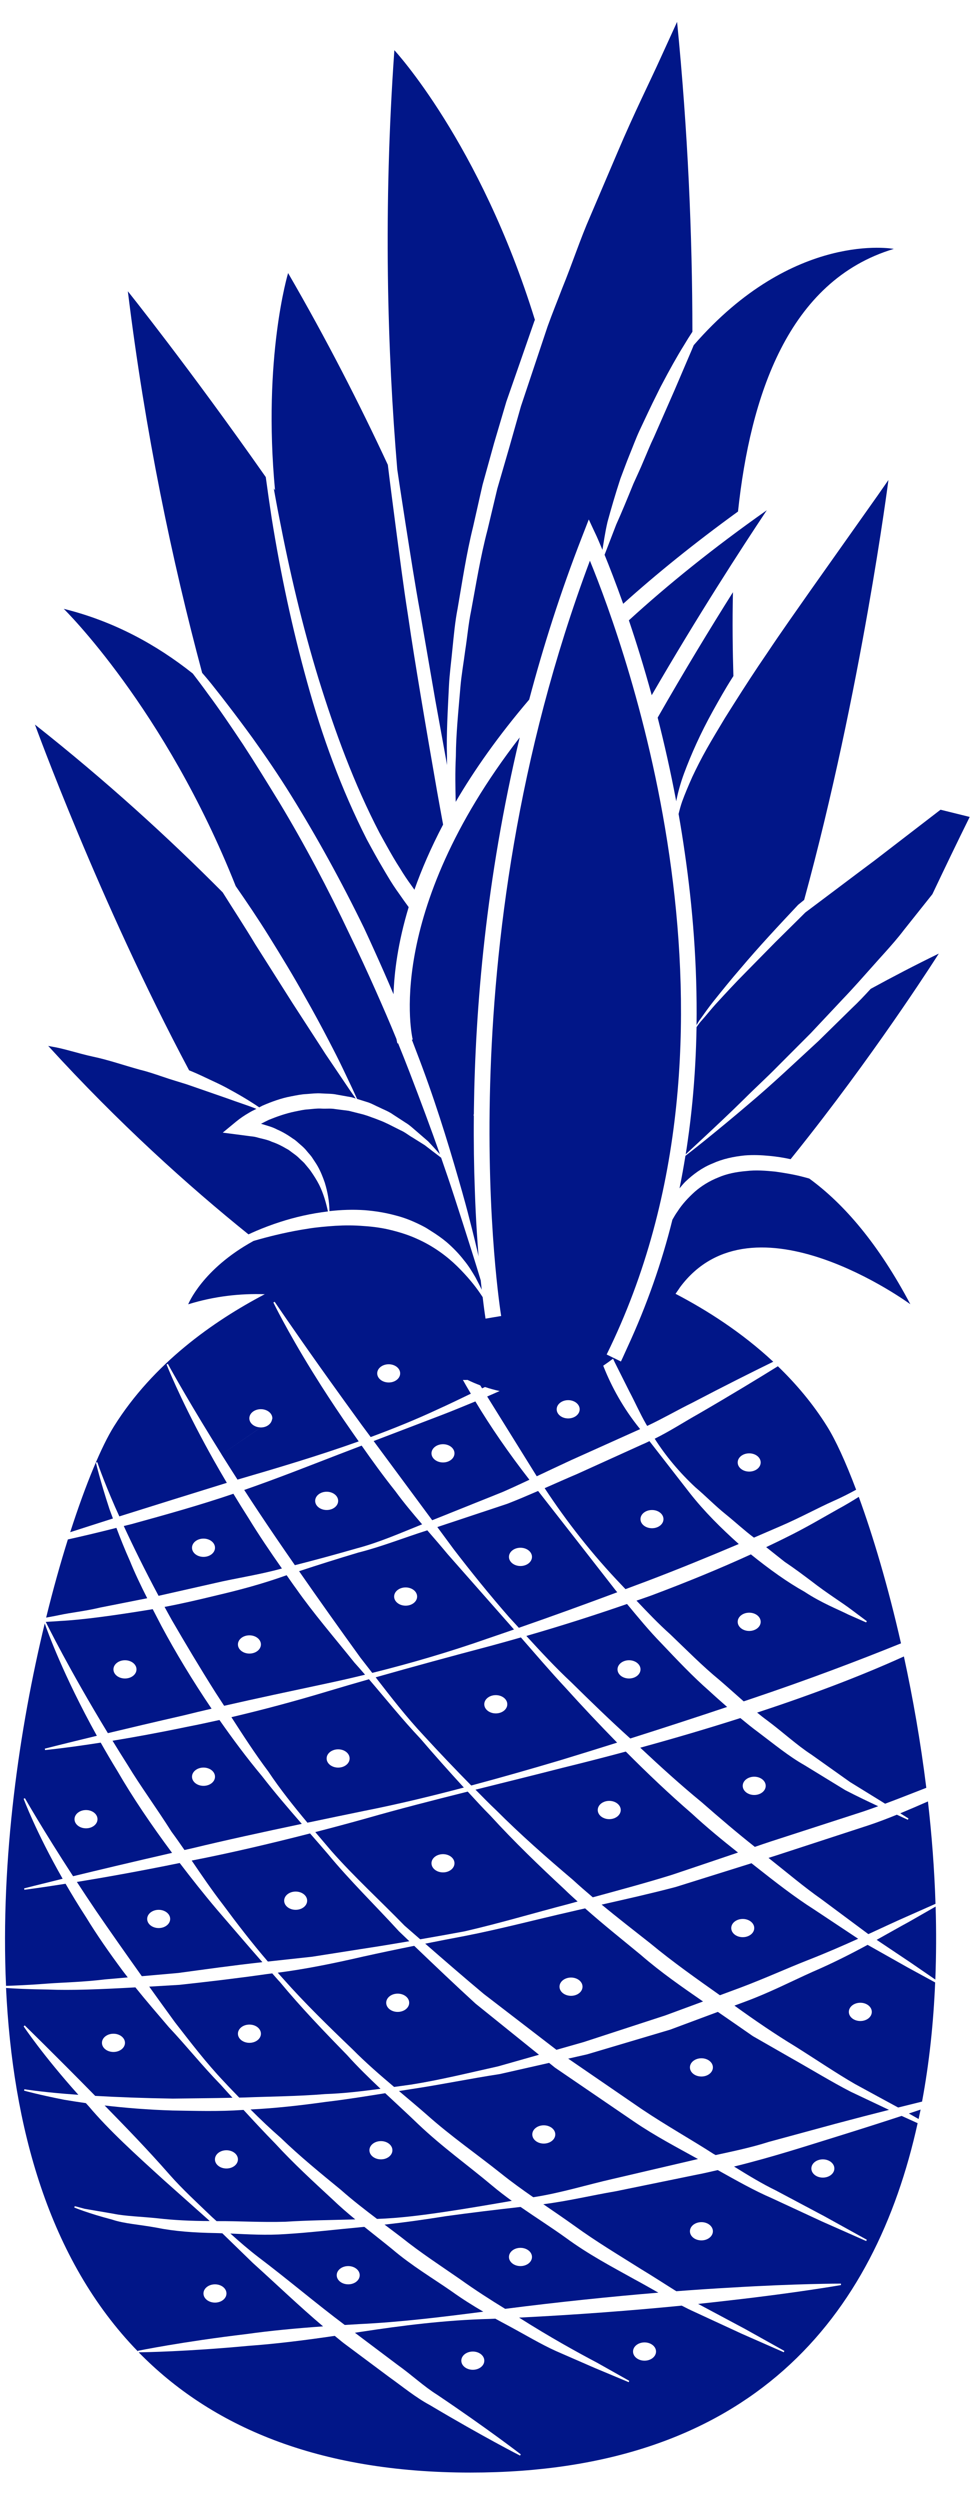 <?xml version="1.0" encoding="UTF-8"?>
<svg width="34px" height="87px" viewBox="0 0 34 87" version="1.1" xmlns="http://www.w3.org/2000/svg" xmlns:xlink="http://www.w3.org/1999/xlink">
    <!-- Generator: Sketch 50.2 (55047) - http://www.bohemiancoding.com/sketch -->
    <title>ananas</title>
    <desc>Created with Sketch.</desc>
    <defs></defs>
    <g id="Page-1" stroke="none" stroke-width="1" fill="none" fill-rule="evenodd">
        <g id="ananas" fill="#011688" fill-rule="nonzero">
            <g id="Group">
                <path d="M29.832,30.396 C29.231,30.85 28.628,31.301 28.026,31.754 L27.807,31.972 L26.979,32.791 L25.936,33.852 C25.585,34.205 25.25,34.569 24.914,34.935 C24.747,35.118 24.596,35.313 24.43,35.499 C24.358,35.575 24.298,35.66 24.24,35.745 C24.226,36.6 24.18,37.467 24.096,38.34 C24.051,38.8 23.997,39.261 23.93,39.724 C23.91,39.873 23.886,40.022 23.862,40.171 C24.025,40.019 24.189,39.867 24.353,39.715 C24.876,39.227 25.399,38.738 25.908,38.235 C26.29,37.852 26.691,37.49 27.069,37.103 L28.213,35.956 L28.944,35.178 L29.32,34.777 C29.694,34.388 30.048,33.983 30.406,33.582 C30.536,33.435 30.667,33.29 30.798,33.145 C31.027,32.889 31.253,32.632 31.459,32.36 L32.447,31.118 C32.874,30.219 33.304,29.321 33.746,28.429 L32.731,28.178 L30.435,29.945 C30.234,30.097 30.031,30.245 29.832,30.396 Z" id="Shape"></path>
                <path d="M31.544,66.701 C31.994,66.502 32.333,66.351 32.556,66.252 C32.518,65.049 32.426,63.856 32.293,62.689 C31.981,62.827 31.658,62.966 31.33,63.102 C31.515,63.218 31.616,63.283 31.616,63.283 L31.593,63.328 C31.593,63.328 31.457,63.266 31.21,63.151 C30.892,63.281 30.566,63.407 30.228,63.519 C29.198,63.855 28.111,64.21 26.988,64.577 C26.909,64.603 26.826,64.629 26.744,64.654 C27.391,65.167 27.99,65.674 28.584,66.091 C29.182,66.535 29.727,66.941 30.219,67.307 C30.721,67.076 31.169,66.865 31.544,66.701 Z" id="Shape"></path>
                <path d="M28.101,68.217 C28.751,67.963 29.333,67.708 29.864,67.468 C29.393,67.155 28.885,66.817 28.327,66.447 C27.657,66.022 26.98,65.494 26.267,64.931 C26.229,64.902 26.189,64.869 26.152,64.84 C25.287,65.112 24.408,65.387 23.512,65.667 C22.667,65.89 21.802,66.085 20.937,66.28 C21.502,66.745 22.072,67.188 22.627,67.625 C23.434,68.293 24.264,68.875 25.053,69.434 C25.297,69.344 25.543,69.252 25.779,69.165 C26.611,68.852 27.377,68.501 28.101,68.217 Z M25.448,67.096 C25.448,66.921 25.626,66.779 25.849,66.779 C26.068,66.779 26.248,66.921 26.248,67.096 C26.248,67.272 26.069,67.413 25.849,67.413 C25.626,67.414 25.448,67.272 25.448,67.096 Z" id="Shape"></path>
                <path d="M26.348,59.598 C26.462,59.691 26.578,59.783 26.695,59.868 C27.25,60.282 27.732,60.732 28.238,61.06 C28.731,61.411 29.184,61.732 29.585,62.017 C30.004,62.276 30.368,62.5 30.67,62.686 C30.716,62.715 30.757,62.742 30.802,62.769 C31.299,62.584 31.775,62.393 32.236,62.215 C32.038,60.614 31.766,59.073 31.456,57.644 C29.957,58.326 28.219,58.983 26.348,59.598 Z" id="Shape"></path>
                <path d="M30.508,67.506 C30.951,67.803 31.352,68.072 31.683,68.293 C32.055,68.549 32.347,68.75 32.55,68.889 C32.582,68.044 32.586,67.194 32.56,66.348 C32.348,66.469 32.035,66.648 31.634,66.878 C31.313,67.052 30.929,67.272 30.508,67.506 Z" id="Shape"></path>
                <path d="M30.193,67.68 C29.635,67.983 28.998,68.309 28.279,68.619 C27.564,68.939 26.808,69.33 25.968,69.643 C25.836,69.692 25.694,69.745 25.559,69.795 C26.282,70.317 26.982,70.794 27.658,71.204 C28.423,71.685 29.113,72.154 29.749,72.521 C30.321,72.833 30.823,73.107 31.256,73.341 C31.555,73.266 31.833,73.198 32.088,73.135 C32.34,71.786 32.486,70.393 32.544,68.989 C32.328,68.87 32.002,68.692 31.579,68.462 C31.194,68.244 30.726,67.981 30.193,67.68 Z M29.941,70.331 C29.718,70.331 29.54,70.189 29.54,70.013 C29.54,69.838 29.718,69.695 29.941,69.695 C30.16,69.695 30.339,69.837 30.339,70.013 C30.339,70.19 30.161,70.331 29.941,70.331 Z" id="Shape"></path>
                <path d="M25.682,64.468 C25.145,64.043 24.603,63.599 24.07,63.106 C23.298,62.439 22.533,61.714 21.778,60.954 C21.051,61.149 20.317,61.338 19.582,61.518 C18.567,61.779 17.551,62.029 16.547,62.28 C16.785,62.518 17.017,62.761 17.263,62.991 C18.117,63.847 19.025,64.645 19.931,65.413 C20.161,65.624 20.395,65.827 20.629,66.026 C21.557,65.772 22.485,65.524 23.389,65.242 C24.167,64.981 24.929,64.723 25.682,64.468 Z M21.202,63.306 C20.98,63.306 20.802,63.164 20.802,62.988 C20.802,62.812 20.98,62.67 21.202,62.67 C21.422,62.67 21.602,62.812 21.602,62.988 C21.601,63.164 21.422,63.306 21.202,63.306 Z" id="Shape"></path>
                <path d="M24.903,74.996 C25.544,74.857 26.169,74.725 26.754,74.537 C27.582,74.313 28.362,74.1 29.085,73.904 C29.758,73.724 30.378,73.564 30.937,73.423 C30.544,73.236 30.096,73.024 29.602,72.79 C28.944,72.451 28.231,72.013 27.437,71.566 C27.04,71.339 26.628,71.102 26.2,70.857 C25.807,70.584 25.401,70.302 24.981,70.013 C24.44,70.214 23.89,70.42 23.323,70.631 C22.385,70.91 21.415,71.198 20.43,71.491 C20.213,71.54 19.992,71.59 19.774,71.64 C20.661,72.249 21.521,72.839 22.336,73.399 C23.204,73.981 24.07,74.464 24.838,74.96 C24.861,74.97 24.881,74.983 24.903,74.996 Z M24.411,72.262 C24.187,72.262 24.01,72.121 24.01,71.945 C24.01,71.769 24.188,71.627 24.411,71.627 C24.63,71.627 24.809,71.769 24.809,71.945 C24.809,72.121 24.629,72.262 24.411,72.262 Z" id="Shape"></path>
                <path d="M26.826,64.082 C27.946,63.719 29.027,63.369 30.053,63.036 C30.225,62.978 30.392,62.917 30.561,62.856 C30.24,62.706 29.852,62.523 29.416,62.297 C28.99,62.037 28.511,61.743 27.989,61.423 C27.452,61.12 26.938,60.696 26.377,60.273 C26.172,60.123 25.968,59.955 25.765,59.788 C24.639,60.148 23.471,60.493 22.281,60.819 C22.989,61.483 23.697,62.125 24.414,62.713 C25.043,63.264 25.656,63.787 26.268,64.271 C26.452,64.207 26.643,64.143 26.826,64.082 Z M25.847,62.147 C25.847,61.971 26.025,61.829 26.248,61.829 C26.468,61.829 26.647,61.971 26.647,62.147 C26.647,62.322 26.469,62.465 26.248,62.465 C26.025,62.465 25.847,62.322 25.847,62.147 Z" id="Shape"></path>
                <path d="M22.912,79.784 C22.645,79.633 22.372,79.477 22.083,79.321 C21.324,78.898 20.486,78.46 19.683,77.869 C19.186,77.512 18.65,77.171 18.116,76.801 C17.242,76.899 16.368,77.004 15.511,77.123 C14.792,77.238 14.084,77.338 13.383,77.416 C13.579,77.564 13.775,77.71 13.966,77.857 C14.643,78.398 15.346,78.855 15.999,79.308 C16.542,79.696 17.07,80.035 17.58,80.347 C19.429,80.11 21.261,79.921 22.912,79.784 Z M18.112,78.224 C18.333,78.224 18.513,78.366 18.513,78.542 C18.513,78.718 18.334,78.859 18.112,78.859 C17.89,78.859 17.712,78.717 17.712,78.542 C17.713,78.366 17.891,78.224 18.112,78.224 Z" id="Shape"></path>
                <path d="M22.344,50.269 C21.628,50.595 20.872,50.938 20.089,51.292 C19.714,51.451 19.337,51.62 18.954,51.788 C19.716,52.949 20.618,54.102 21.63,55.157 C21.676,55.205 21.722,55.253 21.767,55.302 C22.004,55.213 22.243,55.124 22.476,55.037 C23.629,54.6 24.709,54.155 25.709,53.731 C25.112,53.196 24.512,52.606 23.994,51.943 C23.522,51.335 23.054,50.734 22.601,50.151 C22.516,50.191 22.434,50.233 22.344,50.269 Z M23.089,52.865 C23.089,53.041 22.911,53.182 22.69,53.182 C22.467,53.182 22.289,53.04 22.289,52.865 C22.289,52.69 22.467,52.548 22.69,52.548 C22.912,52.548 23.089,52.69 23.089,52.865 Z" id="Shape"></path>
                <path d="M15.361,49.246 L13.003,50.148 C13.631,50.997 14.314,51.921 15.041,52.904 C15.862,52.575 16.683,52.246 17.489,51.922 C17.806,51.784 18.115,51.639 18.424,51.495 C17.697,50.56 17.063,49.637 16.543,48.769 C16.15,48.93 15.757,49.095 15.361,49.246 Z M15.417,50.893 C15.196,50.893 15.016,50.751 15.016,50.576 C15.016,50.4 15.196,50.258 15.417,50.258 C15.638,50.258 15.816,50.4 15.816,50.576 C15.815,50.751 15.638,50.893 15.417,50.893 Z" id="Shape"></path>
                <path d="M11.799,50.609 C10.703,51.032 9.609,51.465 8.499,51.85 C8.66,52.098 8.825,52.353 9.001,52.616 C9.388,53.2 9.816,53.825 10.262,54.468 C10.969,54.289 11.687,54.092 12.417,53.882 C13.192,53.678 13.937,53.349 14.69,53.046 C14.362,52.663 14.044,52.284 13.761,51.896 C13.329,51.353 12.947,50.823 12.586,50.307 L11.799,50.609 Z M11.368,52.548 C11.147,52.548 10.968,52.406 10.968,52.23 C10.968,52.055 11.146,51.912 11.368,51.912 C11.589,51.912 11.768,52.054 11.768,52.23 C11.768,52.406 11.59,52.548 11.368,52.548 Z" id="Shape"></path>
                <path d="M29.886,52.09 C29.665,52.231 29.422,52.376 29.157,52.52 C28.626,52.818 28.033,53.172 27.361,53.501 C27.14,53.613 26.899,53.727 26.663,53.84 C26.883,54.014 27.097,54.187 27.305,54.35 C27.644,54.577 27.95,54.808 28.234,55.021 C28.795,55.458 29.303,55.767 29.636,56.021 C29.972,56.273 30.166,56.417 30.166,56.417 L30.141,56.46 C30.141,56.46 29.922,56.364 29.538,56.194 C29.163,56.005 28.594,55.787 27.991,55.389 C27.405,55.063 26.775,54.611 26.131,54.092 C25.075,54.576 23.906,55.058 22.658,55.525 C22.493,55.585 22.319,55.643 22.15,55.702 C22.533,56.106 22.915,56.508 23.325,56.874 C23.9,57.424 24.449,57.982 25.033,58.461 C25.324,58.711 25.603,58.964 25.88,59.207 C25.989,59.17 26.102,59.133 26.21,59.096 C28.093,58.462 29.83,57.806 31.355,57.188 C30.904,55.198 30.381,53.448 29.886,52.09 Z M26.073,56.757 C25.851,56.757 25.672,56.615 25.672,56.439 C25.672,56.263 25.85,56.121 26.073,56.121 C26.293,56.121 26.472,56.262 26.472,56.439 C26.472,56.615 26.294,56.757 26.073,56.757 Z" id="Shape"></path>
                <path d="M11.997,80.908 C12.171,80.898 12.341,80.887 12.52,80.877 C13.902,80.812 15.358,80.635 16.819,80.446 C16.454,80.233 16.084,80.001 15.716,79.737 C15.056,79.278 14.322,78.843 13.653,78.273 C13.335,78.013 13.006,77.757 12.679,77.494 C12.667,77.494 12.656,77.496 12.645,77.497 C11.71,77.583 10.806,77.692 9.945,77.745 C9.273,77.793 8.627,77.754 8.017,77.726 C8.331,78.008 8.65,78.286 8.987,78.544 C10.026,79.33 11.012,80.171 11.997,80.908 Z M12.119,78.859 C12.339,78.859 12.518,79.001 12.518,79.176 C12.518,79.352 12.34,79.494 12.119,79.494 C11.896,79.494 11.718,79.352 11.718,79.176 C11.718,79.001 11.896,78.859 12.119,78.859 Z" id="Shape"></path>
                <path d="M20.309,71.064 C21.278,70.748 22.231,70.437 23.155,70.135 C23.601,69.971 24.037,69.809 24.466,69.651 C23.751,69.156 23.007,68.644 22.305,68.034 C21.667,67.507 21.004,66.981 20.362,66.411 C20.192,66.45 20.021,66.487 19.853,66.528 C18.626,66.807 17.408,67.13 16.193,67.368 C15.723,67.456 15.26,67.547 14.798,67.639 C15.476,68.231 16.156,68.82 16.835,69.388 C17.695,70.05 18.54,70.7 19.364,71.333 C19.677,71.243 19.996,71.153 20.309,71.064 Z M19.872,68.818 C20.093,68.818 20.272,68.96 20.272,69.136 C20.272,69.312 20.094,69.454 19.872,69.454 C19.65,69.454 19.471,69.312 19.471,69.136 C19.472,68.96 19.651,68.818 19.872,68.818 Z" id="Shape"></path>
                <path d="M4.572,53.04 C4.484,53.063 4.395,53.082 4.307,53.105 C4.626,53.795 5.028,54.617 5.518,55.534 C6.129,55.396 6.779,55.249 7.47,55.093 C8.211,54.918 9.011,54.805 9.811,54.583 C9.393,53.987 8.997,53.4 8.655,52.84 C8.466,52.545 8.291,52.261 8.122,51.982 C6.952,52.381 5.762,52.712 4.572,53.04 Z M7.082,54.179 C6.861,54.179 6.682,54.037 6.682,53.861 C6.682,53.686 6.86,53.543 7.082,53.543 C7.303,53.543 7.482,53.685 7.482,53.861 C7.482,54.037 7.303,54.179 7.082,54.179 Z" id="Shape"></path>
                <path d="M27.07,47.545 C26.394,47.965 25.446,48.542 24.295,49.21 C23.819,49.476 23.33,49.796 22.784,50.067 C23.169,50.673 23.652,51.248 24.199,51.757 C24.563,52.065 24.891,52.405 25.254,52.696 C25.592,52.969 25.903,53.26 26.237,53.509 C26.557,53.371 26.873,53.235 27.172,53.105 C27.854,52.811 28.45,52.482 29.003,52.235 C29.294,52.107 29.555,51.972 29.794,51.842 C29.425,50.862 29.075,50.105 28.784,49.64 C28.292,48.851 27.704,48.157 27.07,47.545 Z M26.073,51.211 C25.851,51.211 25.672,51.069 25.672,50.893 C25.672,50.718 25.85,50.576 26.073,50.576 C26.293,50.576 26.472,50.718 26.472,50.893 C26.472,51.069 26.294,51.211 26.073,51.211 Z" id="Shape"></path>
                <path d="M10.972,63.756 C11.157,63.974 11.343,64.192 11.529,64.411 C12.323,65.312 13.229,66.139 14.078,67.012 C14.259,67.171 14.441,67.328 14.623,67.487 C15.132,67.399 15.644,67.308 16.159,67.212 C17.364,66.936 18.569,66.576 19.784,66.259 C19.89,66.229 19.994,66.201 20.101,66.172 C19.945,66.03 19.789,65.89 19.638,65.741 C18.761,64.926 17.886,64.084 17.067,63.186 C16.795,62.914 16.537,62.628 16.277,62.347 C15.071,62.649 13.886,62.953 12.75,63.278 C12.144,63.448 11.553,63.606 10.972,63.756 Z M15.417,64.524 C15.638,64.524 15.816,64.666 15.816,64.841 C15.816,65.016 15.638,65.159 15.417,65.159 C15.196,65.159 15.016,65.017 15.016,64.841 C15.015,64.665 15.195,64.524 15.417,64.524 Z" id="Shape"></path>
                <path d="M10.699,63.429 C11.346,63.293 12.005,63.156 12.686,63.016 C13.815,62.793 14.974,62.515 16.142,62.206 C15.627,61.645 15.122,61.077 14.633,60.507 C13.996,59.832 13.424,59.118 12.84,58.437 C12.364,58.573 11.895,58.71 11.435,58.848 C10.25,59.206 9.116,59.507 8.053,59.757 C8.454,60.38 8.868,61.022 9.338,61.649 C9.745,62.26 10.212,62.846 10.699,63.429 Z M11.768,60.876 C11.989,60.876 12.167,61.018 12.167,61.194 C12.167,61.37 11.989,61.512 11.768,61.512 C11.547,61.512 11.367,61.37 11.367,61.194 C11.367,61.018 11.547,60.876 11.768,60.876 Z" id="Shape"></path>
                <path d="M6.008,73.445 C5.125,73.418 4.332,73.35 3.641,73.27 C4.334,73.98 5.116,74.78 5.908,75.685 C6.353,76.19 6.865,76.658 7.372,77.146 C7.426,77.195 7.483,77.245 7.537,77.295 C8.28,77.288 9.081,77.342 9.932,77.316 C10.705,77.267 11.522,77.257 12.362,77.234 C12.093,77.012 11.829,76.785 11.574,76.54 C10.898,75.914 10.209,75.282 9.577,74.594 C9.201,74.21 8.836,73.818 8.475,73.424 C7.603,73.486 6.771,73.456 6.008,73.445 Z M7.88,74.828 C8.101,74.828 8.28,74.97 8.28,75.145 C8.28,75.321 8.102,75.463 7.88,75.463 C7.658,75.463 7.48,75.321 7.48,75.145 C7.481,74.969 7.658,74.828 7.88,74.828 Z" id="Shape"></path>
                <path d="M3.754,60.313 C4.491,60.136 5.381,59.926 6.395,59.694 C6.705,59.616 7.031,59.539 7.363,59.462 C6.693,58.472 6.107,57.497 5.621,56.589 C5.517,56.388 5.414,56.192 5.315,55.999 C3.996,56.215 2.889,56.368 2.103,56.409 C1.912,56.423 1.743,56.433 1.593,56.441 C1.643,56.544 2.395,58.076 3.754,60.313 Z M4.349,57.776 C4.57,57.776 4.75,57.918 4.75,58.093 C4.75,58.269 4.571,58.411 4.349,58.411 C4.127,58.411 3.948,58.27 3.948,58.093 C3.948,57.919 4.127,57.776 4.349,57.776 Z" id="Shape"></path>
                <path d="M2.081,56.201 C2.471,56.117 2.951,56.07 3.493,55.941 C3.981,55.844 4.532,55.735 5.123,55.618 C4.895,55.167 4.689,54.735 4.523,54.325 C4.337,53.91 4.185,53.524 4.051,53.169 C3.49,53.312 2.927,53.447 2.362,53.572 C2.104,54.395 1.847,55.31 1.606,56.292 C1.748,56.267 1.905,56.237 2.081,56.201 Z" id="Shape"></path>
                <path d="M17.07,57.277 C15.719,57.634 14.375,58 13.073,58.37 C13.6,59.052 14.14,59.75 14.75,60.401 C15.285,60.984 15.837,61.564 16.399,62.135 C17.432,61.859 18.47,61.562 19.508,61.253 C20.165,61.053 20.822,60.849 21.476,60.643 C20.867,60.021 20.265,59.383 19.677,58.731 C19.144,58.159 18.638,57.566 18.127,56.982 C17.777,57.081 17.425,57.182 17.07,57.277 Z M17.254,59.626 C17.032,59.626 16.853,59.484 16.853,59.308 C16.853,59.132 17.031,58.99 17.254,58.99 C17.474,58.99 17.654,59.132 17.654,59.308 C17.654,59.484 17.475,59.626 17.254,59.626 Z" id="Shape"></path>
                <path d="M8.599,81.222 C9.395,81.11 10.289,81.025 11.243,80.957 C10.427,80.267 9.625,79.495 8.801,78.752 C8.445,78.406 8.092,78.062 7.737,77.718 C7.662,77.715 7.584,77.711 7.51,77.71 C6.756,77.697 6.067,77.649 5.464,77.525 C4.857,77.413 4.325,77.385 3.901,77.241 C3.042,77.016 2.584,76.82 2.584,76.82 L2.602,76.773 C2.602,76.773 2.722,76.805 2.949,76.866 C3.179,76.906 3.516,76.963 3.945,77.037 C4.364,77.124 4.901,77.135 5.501,77.198 C6.035,77.26 6.643,77.291 7.297,77.292 C7.286,77.282 7.276,77.271 7.265,77.26 C6.737,76.791 6.22,76.328 5.716,75.88 C4.72,74.976 3.787,74.128 3.092,73.302 C3.055,73.263 3.023,73.227 2.988,73.188 C2.715,73.149 2.465,73.11 2.239,73.072 C1.341,72.896 0.838,72.754 0.838,72.754 L0.849,72.705 C0.849,72.705 1.362,72.789 2.267,72.864 C2.41,72.876 2.566,72.888 2.727,72.899 C1.495,71.525 0.822,70.517 0.822,70.517 L0.861,70.484 C0.86,70.484 1.857,71.454 3.313,72.936 C4.076,72.98 4.986,73.015 6.014,73.031 C6.66,73.021 7.361,73.018 8.09,73.001 C7.955,72.851 7.816,72.702 7.683,72.551 C7.04,71.892 6.479,71.185 5.877,70.547 C5.476,70.076 5.079,69.618 4.712,69.16 C3.497,69.228 2.463,69.269 1.67,69.235 C0.989,69.227 0.492,69.201 0.21,69.181 C0.437,73.98 1.689,78.631 4.799,81.829 L4.796,81.807 C4.799,81.808 6.311,81.494 8.599,81.222 Z M7.482,79.494 C7.703,79.494 7.881,79.636 7.881,79.812 C7.881,79.988 7.703,80.13 7.482,80.13 C7.261,80.13 7.081,79.989 7.081,79.812 C7.081,79.636 7.26,79.494 7.482,79.494 Z M3.948,70.773 C4.168,70.773 4.349,70.915 4.349,71.09 C4.349,71.266 4.169,71.408 3.948,71.408 C3.726,71.408 3.548,71.266 3.548,71.09 C3.548,70.915 3.726,70.773 3.948,70.773 Z" id="Shape"></path>
                <path d="M21.934,60.499 C23.081,60.135 24.209,59.768 25.304,59.401 C25.099,59.22 24.893,59.04 24.686,58.848 C24.109,58.343 23.565,57.766 23.012,57.183 C22.594,56.755 22.208,56.285 21.821,55.818 C20.691,56.209 19.515,56.585 18.317,56.93 C18.82,57.479 19.328,58.028 19.878,58.542 C20.556,59.209 21.236,59.872 21.934,60.499 Z M21.891,57.776 C22.11,57.776 22.29,57.918 22.29,58.093 C22.29,58.269 22.111,58.411 21.891,58.411 C21.668,58.411 21.49,58.27 21.49,58.093 C21.491,57.919 21.668,57.776 21.891,57.776 Z" id="Shape"></path>
                <path d="M17.655,52.331 C16.85,52.599 16.035,52.87 15.219,53.141 C15.409,53.398 15.598,53.655 15.793,53.919 C16.392,54.7 17.032,55.493 17.713,56.273 C17.828,56.397 17.943,56.522 18.056,56.647 C19.223,56.242 20.371,55.824 21.481,55.41 C21.462,55.387 21.443,55.363 21.422,55.34 C20.508,54.166 19.596,52.998 18.726,51.885 C18.374,52.037 18.019,52.19 17.655,52.331 Z M18.112,54.497 C17.891,54.497 17.712,54.355 17.712,54.179 C17.712,54.004 17.89,53.861 18.112,53.861 C18.334,53.861 18.513,54.004 18.513,54.179 C18.513,54.355 18.334,54.497 18.112,54.497 Z" id="Shape"></path>
                <path d="M15.583,54.09 C15.346,53.804 15.107,53.528 14.87,53.255 C14.061,53.511 13.275,53.826 12.465,54.03 C11.763,54.24 11.079,54.455 10.408,54.677 C11.073,55.635 11.787,56.641 12.546,57.691 C12.682,57.864 12.817,58.039 12.954,58.216 C14.288,57.884 15.65,57.485 16.99,57.014 C17.29,56.913 17.588,56.809 17.887,56.706 C17.79,56.596 17.695,56.484 17.597,56.376 C16.91,55.598 16.236,54.831 15.583,54.09 Z M14.116,55.877 C13.895,55.877 13.716,55.735 13.716,55.56 C13.716,55.384 13.894,55.242 14.116,55.242 C14.338,55.242 14.516,55.384 14.516,55.56 C14.516,55.735 14.337,55.877 14.116,55.877 Z" id="Shape"></path>
                <path d="M7.801,72.446 C7.971,72.632 8.15,72.813 8.326,72.996 C8.392,72.994 8.454,72.994 8.521,72.992 C9.41,72.956 10.35,72.953 11.319,72.873 C11.952,72.852 12.593,72.776 13.242,72.689 C12.841,72.31 12.444,71.924 12.074,71.511 C11.266,70.683 10.466,69.849 9.74,68.972 C9.647,68.874 9.563,68.772 9.474,68.673 C9.407,68.681 9.338,68.692 9.272,68.699 C8.2,68.852 7.181,68.97 6.242,69.072 C5.879,69.093 5.531,69.114 5.193,69.134 C5.483,69.54 5.781,69.952 6.09,70.377 C6.624,71.063 7.17,71.783 7.801,72.446 Z M8.68,70.455 C8.901,70.455 9.08,70.596 9.08,70.773 C9.08,70.948 8.902,71.09 8.68,71.09 C8.458,71.09 8.28,70.948 8.28,70.773 C8.28,70.597 8.458,70.455 8.68,70.455 Z" id="Shape"></path>
                <path d="M9.976,54.818 C9.966,54.822 9.955,54.825 9.944,54.828 C9.134,55.118 8.332,55.332 7.567,55.511 C6.92,55.669 6.311,55.81 5.727,55.92 C5.811,56.074 5.896,56.23 5.985,56.388 C6.443,57.177 6.948,58.027 7.507,58.911 C7.604,59.058 7.701,59.209 7.8,59.361 C8.903,59.109 10.103,58.854 11.369,58.584 C11.809,58.491 12.254,58.389 12.704,58.279 C12.581,58.137 12.459,57.995 12.334,57.858 C11.623,56.972 10.901,56.135 10.302,55.279 C10.186,55.123 10.086,54.973 9.976,54.818 Z M8.68,57.544 C8.459,57.544 8.28,57.402 8.28,57.227 C8.28,57.051 8.458,56.909 8.68,56.909 C8.902,56.909 9.08,57.051 9.08,57.227 C9.079,57.402 8.901,57.544 8.68,57.544 Z" id="Shape"></path>
                <path d="M3.647,68.883 C3.902,68.861 4.172,68.837 4.446,68.813 C4.39,68.739 4.332,68.666 4.277,68.593 C3.798,67.948 3.364,67.325 2.999,66.725 C2.732,66.314 2.495,65.923 2.282,65.554 C1.372,65.698 0.849,65.764 0.849,65.764 L0.839,65.715 C0.839,65.715 1.325,65.59 2.18,65.38 C1.237,63.726 0.822,62.596 0.822,62.596 L0.867,62.576 C0.867,62.576 1.476,63.651 2.543,65.292 C3.418,65.079 4.593,64.799 5.988,64.479 C5.26,63.5 4.612,62.541 4.09,61.638 C3.88,61.295 3.686,60.964 3.505,60.643 C2.293,60.832 1.568,60.902 1.568,60.902 L1.56,60.852 C1.56,60.852 2.232,60.68 3.371,60.405 C2.2,58.292 1.649,56.762 1.557,56.495 C0.677,60.132 0.011,64.678 0.21,69.107 C0.494,69.099 0.994,69.08 1.674,69.027 C2.222,68.987 2.885,68.976 3.647,68.883 Z M2.994,62.989 C3.215,62.989 3.393,63.131 3.393,63.307 C3.393,63.482 3.215,63.625 2.994,63.625 C2.772,63.625 2.593,63.483 2.593,63.307 C2.594,63.131 2.772,62.989 2.994,62.989 Z" id="Shape"></path>
                <path d="M6.671,64.747 C7.016,65.254 7.369,65.774 7.762,66.284 C8.25,66.943 8.764,67.612 9.322,68.261 C9.827,68.207 10.339,68.15 10.866,68.093 C11.425,68.005 11.997,67.915 12.579,67.824 C13.127,67.741 13.685,67.65 14.245,67.554 C14.126,67.439 14.006,67.325 13.885,67.21 C13.058,66.304 12.177,65.448 11.41,64.518 C11.204,64.277 10.997,64.039 10.79,63.803 C9.352,64.172 7.99,64.488 6.767,64.728 C6.734,64.734 6.704,64.74 6.671,64.747 Z M10.289,65.826 C10.51,65.826 10.689,65.967 10.689,66.143 C10.689,66.319 10.511,66.461 10.289,66.461 C10.067,66.461 9.889,66.319 9.889,66.143 C9.889,65.968 10.067,65.826 10.289,65.826 Z" id="Shape"></path>
                <path d="M31.968,73.741 C31.99,73.631 32.015,73.522 32.038,73.413 C31.908,73.456 31.772,73.502 31.629,73.549 C31.751,73.618 31.864,73.682 31.968,73.741 Z" id="Shape"></path>
                <path d="M24.136,75.169 C24.188,75.156 24.24,75.146 24.29,75.134 C23.58,74.739 22.811,74.34 22.058,73.827 C21.185,73.232 20.266,72.604 19.315,71.954 C19.246,71.9 19.177,71.843 19.109,71.788 C18.535,71.918 17.966,72.047 17.391,72.177 C16.36,72.334 15.339,72.547 14.326,72.698 C14.177,72.72 14.032,72.744 13.884,72.767 C14.206,73.039 14.529,73.309 14.842,73.583 C15.685,74.337 16.603,74.971 17.444,75.643 C17.81,75.936 18.184,76.204 18.557,76.463 C19.5,76.32 20.416,76.032 21.332,75.824 C22.287,75.601 23.227,75.381 24.136,75.169 Z M18.923,74.596 C18.702,74.596 18.524,74.454 18.524,74.278 C18.524,74.102 18.702,73.96 18.923,73.96 C19.144,73.96 19.324,74.102 19.324,74.278 C19.324,74.453 19.145,74.596 18.923,74.596 Z" id="Shape"></path>
                <path d="M8.719,73.409 C9.057,73.748 9.405,74.079 9.77,74.397 C10.436,75.041 11.157,75.628 11.862,76.206 C12.271,76.568 12.697,76.897 13.121,77.218 C13.9,77.191 14.692,77.089 15.493,76.97 C16.258,76.856 17.035,76.723 17.811,76.589 C17.58,76.422 17.351,76.247 17.128,76.06 C16.296,75.361 15.38,74.707 14.553,73.919 C14.178,73.557 13.79,73.203 13.406,72.843 C12.71,72.954 12.022,73.065 11.347,73.144 C10.441,73.271 9.563,73.368 8.719,73.409 Z M13.257,74.51 C13.477,74.51 13.656,74.652 13.656,74.828 C13.656,75.003 13.478,75.145 13.257,75.145 C13.035,75.145 12.856,75.003 12.856,74.828 C12.856,74.652 13.035,74.51 13.257,74.51 Z" id="Shape"></path>
                <path d="M3.344,66.499 C3.821,67.196 4.36,67.963 4.935,68.771 C5.34,68.735 5.762,68.698 6.204,68.659 C7.11,68.537 8.093,68.397 9.131,68.283 C8.589,67.667 8.065,67.049 7.548,66.451 C7.089,65.909 6.663,65.368 6.254,64.832 C4.815,65.126 3.592,65.342 2.675,65.491 C2.883,65.81 3.105,66.145 3.344,66.499 Z M5.523,66.461 C5.742,66.461 5.922,66.603 5.922,66.779 C5.922,66.954 5.743,67.096 5.523,67.096 C5.3,67.096 5.122,66.954 5.122,66.779 C5.122,66.603 5.3,66.461 5.523,66.461 Z" id="Shape"></path>
                <path d="M17.333,71.909 C17.809,71.773 18.281,71.64 18.757,71.505 C18.033,70.922 17.298,70.329 16.55,69.726 C15.835,69.072 15.124,68.394 14.414,67.714 C13.808,67.836 13.211,67.961 12.626,68.091 C11.611,68.325 10.624,68.526 9.666,68.649 C9.731,68.721 9.793,68.795 9.859,68.866 C10.612,69.715 11.437,70.519 12.268,71.315 C12.727,71.779 13.22,72.207 13.715,72.625 C13.91,72.598 14.105,72.571 14.301,72.544 C15.31,72.385 16.32,72.134 17.333,71.909 Z M13.84,70.014 C13.618,70.014 13.44,69.872 13.44,69.696 C13.44,69.52 13.618,69.378 13.84,69.378 C14.06,69.378 14.24,69.52 14.24,69.696 C14.24,69.872 14.061,70.014 13.84,70.014 Z" id="Shape"></path>
                <path d="M5.969,63.744 C6.121,63.95 6.27,64.163 6.42,64.38 C6.507,64.36 6.589,64.341 6.678,64.322 C7.831,64.043 9.128,63.76 10.502,63.47 C10.023,62.919 9.553,62.371 9.12,61.811 C8.578,61.163 8.094,60.507 7.637,59.855 C7.239,59.944 6.854,60.026 6.484,60.098 C5.51,60.301 4.643,60.458 3.916,60.577 C4.083,60.85 4.258,61.13 4.442,61.421 C4.887,62.157 5.441,62.909 5.969,63.744 Z M7.082,61.511 C7.303,61.511 7.482,61.653 7.482,61.829 C7.482,62.005 7.304,62.147 7.082,62.147 C6.861,62.147 6.682,62.005 6.682,61.829 C6.682,61.654 6.861,61.511 7.082,61.511 Z" id="Shape"></path>
                <path d="M29.203,74.327 C28.112,74.664 26.884,75.067 25.545,75.395 C26.051,75.709 26.53,75.999 26.99,76.222 C27.647,76.572 28.219,76.876 28.692,77.127 C29.628,77.645 30.165,77.942 30.165,77.942 L30.144,77.988 C30.144,77.988 29.585,77.74 28.604,77.306 C28.118,77.08 27.527,76.806 26.848,76.491 C26.262,76.239 25.645,75.891 24.978,75.518 C24.737,75.572 24.503,75.63 24.255,75.676 C23.335,75.864 22.385,76.059 21.419,76.257 C20.589,76.398 19.757,76.599 18.908,76.706 C19.269,76.954 19.627,77.197 19.969,77.442 C20.768,78.022 21.57,78.498 22.298,78.958 C22.738,79.224 23.146,79.491 23.536,79.734 C24.21,79.683 24.847,79.64 25.434,79.608 C27.735,79.468 29.266,79.469 29.266,79.469 L29.266,79.52 C29.266,79.52 27.734,79.788 25.445,80.047 C25.082,80.09 24.694,80.133 24.295,80.175 C24.299,80.177 24.304,80.18 24.308,80.182 C24.928,80.512 25.466,80.801 25.911,81.038 C26.792,81.53 27.296,81.811 27.296,81.811 L27.277,81.858 C27.277,81.858 26.747,81.625 25.82,81.217 C25.363,81.006 24.804,80.748 24.164,80.451 C24.019,80.386 23.871,80.312 23.723,80.235 C22.018,80.404 20.065,80.553 18.064,80.652 C19.152,81.343 20.101,81.864 20.781,82.223 C21.492,82.623 21.898,82.852 21.898,82.852 L21.879,82.899 C21.879,82.899 21.449,82.718 20.694,82.403 C20.32,82.24 19.864,82.041 19.342,81.813 C18.822,81.578 18.271,81.246 17.652,80.913 C17.516,80.841 17.377,80.766 17.238,80.689 C17.169,80.692 17.102,80.696 17.034,80.698 C15.497,80.737 13.971,80.931 12.547,81.149 C12.481,81.16 12.417,81.169 12.351,81.179 C12.863,81.564 13.359,81.939 13.831,82.293 C14.329,82.648 14.756,83.051 15.208,83.333 C16.981,84.526 18.123,85.41 18.123,85.41 L18.098,85.454 C18.098,85.454 16.821,84.805 14.961,83.697 C14.481,83.441 14.029,83.069 13.526,82.708 C13.032,82.338 12.509,81.948 11.967,81.545 C11.86,81.463 11.756,81.372 11.649,81.287 C10.563,81.448 9.544,81.571 8.64,81.635 C6.506,81.835 5.024,81.857 4.826,81.86 C7.332,84.422 11.033,86.045 16.373,86.045 C26.162,86.045 30.459,80.597 31.934,73.886 C31.769,73.811 31.582,73.726 31.377,73.633 C30.746,73.84 30.016,74.074 29.203,74.327 Z M28.635,75.78 C28.414,75.78 28.236,75.638 28.236,75.463 C28.236,75.287 28.414,75.145 28.635,75.145 C28.856,75.145 29.036,75.287 29.036,75.463 C29.036,75.638 28.857,75.78 28.635,75.78 Z M24.411,77.965 C24.187,77.965 24.01,77.823 24.01,77.648 C24.01,77.472 24.188,77.33 24.411,77.33 C24.63,77.33 24.809,77.472 24.809,77.648 C24.808,77.823 24.629,77.965 24.411,77.965 Z M16.455,82.468 C16.233,82.468 16.054,82.326 16.054,82.151 C16.054,81.975 16.233,81.833 16.455,81.833 C16.675,81.833 16.854,81.975 16.854,82.151 C16.854,82.326 16.675,82.468 16.455,82.468 Z M22.43,82.151 C22.208,82.151 22.03,82.009 22.03,81.833 C22.03,81.657 22.208,81.515 22.43,81.515 C22.651,81.515 22.83,81.657 22.83,81.833 C22.83,82.009 22.651,82.151 22.43,82.151 Z" id="Shape"></path>
                <path d="M6.663,37.28 C6.918,37.386 7.159,37.504 7.387,37.611 C7.617,37.716 7.831,37.822 8.023,37.932 C8.468,38.173 8.809,38.391 9.021,38.536 C9.059,38.517 9.096,38.496 9.133,38.477 C9.457,38.337 9.791,38.215 10.139,38.151 C10.313,38.118 10.486,38.08 10.664,38.073 C10.841,38.06 11.016,38.037 11.193,38.051 C11.37,38.064 11.548,38.055 11.72,38.092 L12.239,38.185 L12.379,38.228 C12.324,38.15 12.251,38.045 12.156,37.909 C11.955,37.611 11.668,37.183 11.321,36.671 C11.283,36.61 11.241,36.544 11.2,36.482 C10.893,36.008 10.547,35.474 10.177,34.903 C9.794,34.299 9.388,33.655 8.979,33.011 C8.949,32.962 8.918,32.915 8.887,32.867 C8.513,32.243 8.117,31.641 7.751,31.056 C5.87,29.159 3.696,27.175 1.216,25.215 C1.216,25.215 3.444,31.354 6.581,37.248 C6.607,37.258 6.636,37.269 6.663,37.28 Z" id="Shape"></path>
                <path d="M8.215,39.033 C8.368,38.908 8.509,38.814 8.665,38.724 C8.748,38.672 8.837,38.632 8.924,38.588 C8.912,38.584 8.904,38.58 8.891,38.576 C8.655,38.479 8.305,38.37 7.896,38.22 C7.604,38.119 7.271,38.003 6.923,37.882 C6.78,37.832 6.641,37.785 6.493,37.733 C6.234,37.651 5.965,37.574 5.697,37.482 C5.428,37.391 5.156,37.296 4.875,37.228 C4.32,37.075 3.772,36.884 3.244,36.773 C2.716,36.659 2.233,36.49 1.805,36.422 C1.76,36.414 1.72,36.405 1.677,36.397 C4.127,39.083 6.55,41.267 8.647,42.956 C8.734,42.916 8.822,42.875 8.916,42.835 C9.168,42.727 9.45,42.62 9.755,42.522 C10.255,42.36 10.818,42.228 11.412,42.158 C11.344,41.837 11.251,41.524 11.11,41.237 C11.021,41.062 10.915,40.898 10.805,40.74 C10.749,40.663 10.683,40.591 10.624,40.517 C10.567,40.441 10.487,40.383 10.422,40.316 C10.357,40.247 10.281,40.191 10.204,40.135 C10.126,40.081 10.058,40.016 9.972,39.976 C9.81,39.88 9.644,39.795 9.463,39.735 C9.294,39.653 9.102,39.628 8.922,39.574 C8.832,39.549 8.734,39.546 8.64,39.531 L8.357,39.494 L7.786,39.42 L7.752,39.415 L7.773,39.398 L8.215,39.033 Z" id="Shape"></path>
                <path d="M7.478,23.953 C7.623,24.133 7.774,24.329 7.923,24.524 C8.206,24.891 8.491,25.273 8.788,25.681 C9.237,26.307 9.695,26.977 10.137,27.691 C11.023,29.118 11.889,30.69 12.672,32.301 C12.678,32.313 12.683,32.326 12.69,32.34 C12.803,32.58 12.911,32.821 13.021,33.063 C13.253,33.575 13.479,34.087 13.695,34.599 C13.72,33.818 13.851,32.793 14.222,31.568 C14.11,31.418 14.003,31.265 13.896,31.111 C13.751,30.911 13.616,30.705 13.491,30.492 C13.437,30.407 13.39,30.32 13.338,30.234 C13.137,29.898 12.95,29.554 12.764,29.21 C11.875,27.459 11.205,25.615 10.688,23.736 C10.167,21.858 9.763,19.952 9.455,18.033 C9.383,17.557 9.313,17.08 9.249,16.602 C6.562,12.771 4.449,10.136 4.449,10.136 C5.053,15.059 5.99,19.518 7.035,23.416 C7.184,23.588 7.329,23.76 7.478,23.953 Z" id="Shape"></path>
                <path d="M9.527,17 C9.588,17.329 9.646,17.658 9.712,17.987 C10.079,19.887 10.52,21.773 11.085,23.619 C11.656,25.462 12.321,27.278 13.205,28.98 C13.291,29.137 13.377,29.294 13.465,29.45 C13.611,29.712 13.76,29.971 13.923,30.222 C14.046,30.427 14.178,30.625 14.319,30.817 C14.354,30.866 14.388,30.914 14.422,30.963 C14.669,30.262 14.996,29.503 15.42,28.695 C15.349,28.305 15.277,27.914 15.208,27.524 C15.013,26.406 14.82,25.288 14.634,24.169 C14.481,23.248 14.331,22.327 14.197,21.403 C14.036,20.382 13.907,19.354 13.771,18.329 C13.679,17.612 13.583,16.895 13.497,16.176 C12.514,14.06 11.367,11.816 10.026,9.502 C10.026,9.502 9.138,12.433 9.571,17.059 C9.556,17.039 9.541,17.02 9.527,17 Z" id="Shape"></path>
                <path d="M24.24,35.673 C24.282,35.6 24.323,35.525 24.376,35.459 C24.521,35.257 24.665,35.052 24.82,34.857 C25.131,34.468 25.444,34.08 25.77,33.704 C26.413,32.941 27.093,32.215 27.775,31.488 L27.781,31.483 L27.793,31.473 C27.857,31.421 27.921,31.369 27.985,31.317 C29.981,24.018 30.918,16.703 30.918,16.703 C30.918,16.703 30.786,16.893 30.555,17.225 C30.322,17.554 29.989,18.026 29.589,18.591 C29.189,19.155 28.725,19.813 28.227,20.517 C27.732,21.224 27.2,21.972 26.691,22.736 C26.292,23.317 25.914,23.901 25.552,24.473 C25.444,24.647 25.329,24.823 25.225,24.992 C25.005,25.359 24.79,25.713 24.597,26.055 C24.404,26.397 24.237,26.727 24.092,27.036 C23.954,27.347 23.832,27.635 23.738,27.895 C23.684,28.051 23.647,28.193 23.615,28.326 C23.694,28.771 23.767,29.23 23.833,29.694 C24.105,31.568 24.268,33.585 24.24,35.673 Z" id="Shape"></path>
                <path d="M29.643,35.088 L28.481,36.229 C27.682,36.963 26.898,37.712 26.067,38.411 C25.549,38.854 25.023,39.289 24.493,39.717 C24.281,39.887 24.068,40.056 23.853,40.223 C23.791,40.6 23.725,40.977 23.647,41.355 C23.715,41.276 23.777,41.195 23.853,41.121 C24.117,40.87 24.429,40.636 24.791,40.491 C25.145,40.329 25.533,40.248 25.917,40.209 C26.213,40.185 26.503,40.198 26.789,40.226 C27.036,40.25 27.279,40.287 27.513,40.34 C27.716,40.089 27.914,39.838 28.109,39.59 C28.125,39.571 28.139,39.552 28.154,39.533 C30.761,36.207 32.671,33.184 32.671,33.184 C31.848,33.585 31.06,33.996 30.3,34.412 C30.087,34.644 29.873,34.873 29.643,35.088 Z" id="Shape"></path>
                <path d="M14.121,18.278 C14.283,19.298 14.438,20.318 14.625,21.333 L14.928,23.088 L15.152,24.385 L15.558,26.623 C15.556,26.519 15.554,26.416 15.555,26.309 C15.532,25.554 15.582,24.741 15.623,23.877 C15.644,23.446 15.706,23.007 15.748,22.554 C15.794,22.104 15.835,21.64 15.925,21.178 C16.086,20.25 16.227,19.286 16.465,18.326 C16.511,18.127 16.555,17.924 16.601,17.723 C16.664,17.438 16.729,17.155 16.794,16.869 C16.927,16.388 17.06,15.904 17.195,15.42 C17.338,14.939 17.48,14.457 17.621,13.978 C17.785,13.506 17.949,13.036 18.112,12.569 C18.273,12.103 18.434,11.64 18.593,11.184 C18.601,11.165 18.608,11.148 18.615,11.13 C16.701,4.948 13.724,1.747 13.724,1.747 C13.334,7.257 13.479,12.222 13.825,16.336 C13.92,16.985 14.022,17.632 14.121,18.278 Z" id="Shape"></path>
                <path d="M18.128,14.141 C17.993,14.617 17.858,15.096 17.722,15.574 C17.585,16.051 17.445,16.529 17.307,17.004 C17.192,17.485 17.078,17.965 16.965,18.441 C16.716,19.388 16.566,20.339 16.395,21.255 C16.3,21.712 16.263,22.168 16.193,22.611 C16.136,23.055 16.057,23.488 16.022,23.913 C15.95,24.763 15.868,25.567 15.864,26.313 C15.836,26.887 15.848,27.411 15.858,27.905 C16.506,26.796 17.344,25.604 18.416,24.346 C18.907,22.495 19.508,20.597 20.256,18.679 L20.49,18.077 L20.629,18.377 L20.763,18.663 C20.769,18.678 20.844,18.843 20.965,19.134 C21.009,18.881 21.052,18.546 21.143,18.157 C21.264,17.716 21.412,17.201 21.591,16.656 C21.694,16.39 21.792,16.11 21.906,15.833 C22.02,15.556 22.125,15.267 22.252,14.991 C22.457,14.558 22.655,14.127 22.863,13.716 C22.919,13.605 22.973,13.488 23.032,13.381 C23.297,12.876 23.556,12.41 23.798,12.022 C23.902,11.846 24.001,11.689 24.096,11.546 C24.094,8.182 23.939,4.571 23.563,0.761 C23.563,0.761 23.355,1.216 22.992,2.012 C22.633,2.809 22.072,3.925 21.489,5.302 C21.196,5.989 20.878,6.734 20.542,7.523 C20.197,8.306 19.918,9.167 19.565,10.031 C19.399,10.467 19.219,10.907 19.057,11.358 C18.904,11.813 18.751,12.274 18.596,12.739 C18.442,13.202 18.285,13.67 18.128,14.141 Z" id="Shape"></path>
                <path d="M14.364,39.59 C14.219,39.508 14.095,39.4 13.943,39.335 L13.506,39.115 C13.484,39.103 13.46,39.095 13.439,39.084 C13.317,39.023 13.186,38.978 13.058,38.927 C12.934,38.885 12.814,38.833 12.689,38.798 C12.66,38.79 12.632,38.778 12.602,38.773 L12.137,38.656 L11.664,38.595 C11.508,38.566 11.348,38.589 11.191,38.579 C11.033,38.568 10.876,38.593 10.719,38.606 C10.562,38.614 10.408,38.652 10.254,38.683 C9.944,38.748 9.646,38.852 9.354,38.971 C9.263,39.015 9.174,39.061 9.084,39.107 C9.273,39.168 9.465,39.21 9.642,39.306 C9.841,39.391 10.025,39.503 10.2,39.628 C10.294,39.683 10.369,39.763 10.452,39.832 C10.534,39.902 10.613,39.973 10.679,40.059 C10.746,40.143 10.824,40.217 10.879,40.309 C10.937,40.399 10.999,40.485 11.051,40.577 C11.156,40.761 11.234,40.957 11.302,41.155 C11.402,41.48 11.462,41.814 11.465,42.147 C11.867,42.102 12.282,42.085 12.703,42.115 C13.061,42.144 13.418,42.202 13.762,42.296 C14.108,42.382 14.435,42.522 14.735,42.679 C14.826,42.725 14.906,42.779 14.99,42.832 C15.188,42.955 15.376,43.087 15.543,43.226 C15.777,43.429 15.978,43.639 16.142,43.852 C16.313,44.056 16.437,44.268 16.546,44.452 C16.631,44.618 16.707,44.757 16.765,44.883 C16.754,44.781 16.742,44.673 16.73,44.556 C16.642,44.259 16.535,43.916 16.415,43.535 C16.318,43.228 16.215,42.904 16.102,42.55 C16.006,42.25 15.903,41.935 15.797,41.605 C15.796,41.605 15.796,41.604 15.796,41.603 C15.662,41.186 15.51,40.743 15.352,40.288 C15.16,40.143 14.969,39.998 14.783,39.853 L14.364,39.59 Z" id="Shape"></path>
                <path d="M9.355,32.574 C9.79,33.274 10.219,33.978 10.593,34.654 C10.911,35.21 11.195,35.739 11.444,36.219 C11.496,36.318 11.548,36.418 11.596,36.513 C11.678,36.671 11.752,36.82 11.823,36.963 C11.997,37.318 12.138,37.627 12.25,37.857 C12.328,38.024 12.386,38.154 12.426,38.242 L12.742,38.341 C12.911,38.386 13.061,38.478 13.22,38.547 C13.254,38.563 13.286,38.578 13.319,38.594 C13.444,38.651 13.569,38.706 13.679,38.786 L14.111,39.067 C14.259,39.154 14.381,39.275 14.512,39.384 L14.897,39.717 C15.039,39.865 15.174,40.018 15.31,40.168 C14.994,39.271 14.639,38.317 14.255,37.318 C14.127,36.984 13.992,36.646 13.854,36.306 L13.831,36.312 C13.824,36.29 13.811,36.236 13.796,36.156 C13.568,35.596 13.322,35.031 13.071,34.465 C12.785,33.821 12.488,33.176 12.177,32.537 C11.42,30.933 10.588,29.364 9.73,27.939 C9.295,27.23 8.875,26.545 8.457,25.906 C8.035,25.272 7.63,24.674 7.232,24.14 C7.054,23.892 6.88,23.662 6.709,23.439 C5.436,22.427 3.952,21.616 2.218,21.187 C2.218,21.187 5.739,24.628 8.203,30.837 C8.589,31.393 8.982,31.974 9.355,32.574 Z" id="Shape"></path>
                <path d="M23.469,13.59 C23.241,14.107 23,14.66 22.757,15.212 C22.625,15.484 22.516,15.764 22.398,16.035 C22.286,16.309 22.159,16.572 22.044,16.831 C21.832,17.352 21.632,17.839 21.445,18.253 C21.283,18.676 21.147,19.028 21.052,19.274 C21.047,19.286 21.044,19.295 21.039,19.306 C21.202,19.706 21.428,20.283 21.687,21.012 C22.846,19.97 24.171,18.897 25.683,17.801 C26.11,13.8 27.42,9.765 31.105,8.662 C31.105,8.662 27.621,8.004 24.141,12.013 C24.12,12.063 24.1,12.111 24.079,12.163 C23.901,12.581 23.692,13.068 23.469,13.59 Z" id="Shape"></path>
                <path d="M22.887,24.973 C23.117,25.875 23.338,26.85 23.533,27.886 C23.536,27.87 23.537,27.857 23.54,27.842 C23.598,27.561 23.683,27.249 23.804,26.919 C24.048,26.261 24.381,25.512 24.805,24.749 C25.017,24.368 25.237,23.974 25.483,23.589 C25.496,23.569 25.51,23.548 25.523,23.527 C25.497,22.651 25.483,21.659 25.507,20.608 C24.72,21.859 23.813,23.35 22.887,24.973 Z" id="Shape"></path>
                <path d="M14.514,36.656 C14.576,36.821 14.642,36.987 14.701,37.151 C15.284,38.724 15.728,40.227 16.094,41.515 C16.097,41.528 16.1,41.54 16.104,41.553 C16.227,41.986 16.33,42.387 16.426,42.769 C16.504,43.08 16.574,43.37 16.637,43.641 C16.644,43.668 16.65,43.695 16.657,43.721 C16.653,43.69 16.651,43.661 16.648,43.629 C16.629,43.394 16.611,43.139 16.594,42.87 C16.566,42.425 16.541,41.935 16.524,41.406 C16.495,40.628 16.481,39.763 16.49,38.823 L16.479,38.821 C16.482,38.801 16.488,38.78 16.491,38.759 C16.491,38.709 16.492,38.66 16.492,38.61 C16.538,35.101 16.91,30.589 18.086,25.663 C13.324,31.821 14.347,36.114 14.363,36.175 L14.334,36.183 C14.394,36.34 14.454,36.497 14.514,36.656 Z" id="Shape"></path>
                <path d="M21.885,21.587 C22.139,22.338 22.412,23.213 22.68,24.193 C24.277,21.434 25.789,19.101 26.685,17.756 C24.82,19.07 23.237,20.351 21.885,21.587 Z" id="Shape"></path>
                <path d="M20.529,19.512 C15.411,33.176 17.419,45.67 17.441,45.797 L17.169,45.842 L16.897,45.888 C16.894,45.87 16.852,45.606 16.797,45.139 C16.768,45.097 16.738,45.052 16.703,44.999 C16.535,44.751 16.267,44.416 15.909,44.065 C15.551,43.714 15.082,43.365 14.523,43.116 C14.245,42.987 13.943,42.89 13.631,42.812 C13.319,42.732 12.992,42.687 12.664,42.666 C12.336,42.638 12.003,42.638 11.676,42.657 C11.349,42.68 11.025,42.706 10.714,42.758 C10.09,42.853 9.511,42.991 9.019,43.128 C8.952,43.148 8.89,43.166 8.824,43.184 C7.028,44.169 6.549,45.39 6.549,45.39 C7.462,45.106 8.357,45.01 9.215,45.038 C7.42,45.979 5.33,47.453 3.966,49.636 C3.542,50.313 2.993,51.61 2.443,53.32 C2.938,53.161 3.434,53 3.93,52.843 C3.89,52.731 3.848,52.621 3.81,52.518 C3.475,51.496 3.338,50.897 3.338,50.897 L3.386,50.883 C3.386,50.883 3.578,51.464 4.005,52.442 C4.051,52.546 4.102,52.657 4.153,52.77 C5.4,52.377 6.646,51.989 7.894,51.602 C7.729,51.325 7.576,51.058 7.431,50.802 C7.329,50.62 7.231,50.442 7.139,50.272 C6.223,48.577 5.796,47.482 5.796,47.482 L5.841,47.461 C5.841,47.461 6.381,48.457 7.36,50.048 C7.47,50.228 7.587,50.416 7.709,50.611 L9.075,49.674 C8.855,49.672 8.677,49.531 8.677,49.357 C8.677,49.181 8.856,49.039 9.078,49.039 C9.298,49.039 9.478,49.181 9.478,49.357 C9.478,49.374 9.469,49.389 9.465,49.406 C9.434,49.558 9.276,49.675 9.078,49.675 C9.076,49.675 9.075,49.675 9.075,49.675 L7.708,50.612 C7.883,50.891 8.068,51.183 8.265,51.49 C9.679,51.078 11.095,50.655 12.483,50.16 C12.408,50.051 12.324,49.936 12.252,49.83 C11.851,49.257 11.496,48.721 11.181,48.228 C11.068,48.05 10.96,47.878 10.858,47.713 C9.964,46.263 9.513,45.326 9.513,45.326 L9.558,45.301 C9.558,45.301 10.146,46.174 11.144,47.581 C11.248,47.726 11.355,47.877 11.466,48.033 C11.805,48.507 12.181,49.028 12.59,49.591 C12.689,49.725 12.797,49.87 12.9,50.009 C13.701,49.713 14.493,49.392 15.268,49.029 C15.643,48.86 16.013,48.679 16.386,48.5 C16.309,48.367 16.225,48.23 16.154,48.1 C16.139,48.073 16.125,48.048 16.109,48.021 C16.164,48.023 16.221,48.024 16.275,48.02 C16.276,48.021 16.279,48.024 16.279,48.024 C16.424,48.096 16.569,48.156 16.712,48.21 C16.733,48.245 16.756,48.28 16.777,48.315 C16.81,48.299 16.845,48.284 16.878,48.267 C17.049,48.325 17.221,48.373 17.388,48.407 C17.243,48.471 17.099,48.536 16.954,48.598 C17.481,49.446 18.063,50.383 18.679,51.374 C19.083,51.184 19.481,50.994 19.874,50.813 C20.651,50.463 21.405,50.125 22.117,49.804 C22.172,49.782 22.222,49.756 22.276,49.733 C22.271,49.726 22.265,49.72 22.261,49.713 C21.689,49.007 21.282,48.253 21.014,47.58 C21.007,47.562 21.001,47.545 20.993,47.526 C21.11,47.447 21.223,47.366 21.334,47.282 C21.355,47.325 21.374,47.365 21.394,47.41 C21.551,47.725 21.723,48.067 21.905,48.429 C22.095,48.785 22.265,49.178 22.487,49.564 C22.498,49.584 22.511,49.602 22.522,49.622 C23.08,49.359 23.592,49.061 24.087,48.818 C25.228,48.22 26.199,47.735 26.909,47.388 C25.82,46.372 24.609,45.598 23.509,45.024 C23.612,44.88 23.666,44.795 23.666,44.795 C26.215,41.368 31.681,45.388 31.681,45.388 C30.574,43.295 29.379,41.9 28.164,41.014 C28.101,40.997 28.04,40.977 27.976,40.962 C27.657,40.876 27.322,40.82 26.984,40.772 C26.646,40.738 26.299,40.711 25.963,40.753 C25.628,40.781 25.294,40.845 24.995,40.976 C24.692,41.096 24.415,41.266 24.179,41.472 C23.947,41.682 23.736,41.91 23.576,42.161 C23.509,42.253 23.455,42.35 23.4,42.445 C23.03,43.935 22.512,45.417 21.842,46.869 C21.762,47.039 21.69,47.211 21.608,47.38 L21.363,47.259 L21.359,47.258 L21.112,47.136 C26.65,35.904 21.762,22.518 20.529,19.512 Z M13.528,48.11 C13.306,48.11 13.127,47.968 13.127,47.793 C13.127,47.617 13.306,47.476 13.528,47.476 C13.748,47.476 13.926,47.618 13.926,47.793 C13.926,47.968 13.748,48.11 13.528,48.11 Z M19.773,49.361 C19.551,49.361 19.373,49.219 19.373,49.043 C19.373,48.868 19.551,48.725 19.773,48.725 C19.994,48.725 20.173,48.868 20.173,49.043 C20.172,49.219 19.994,49.361 19.773,49.361 Z" id="Shape"></path>
            </g>
        </g>
    </g>
</svg>